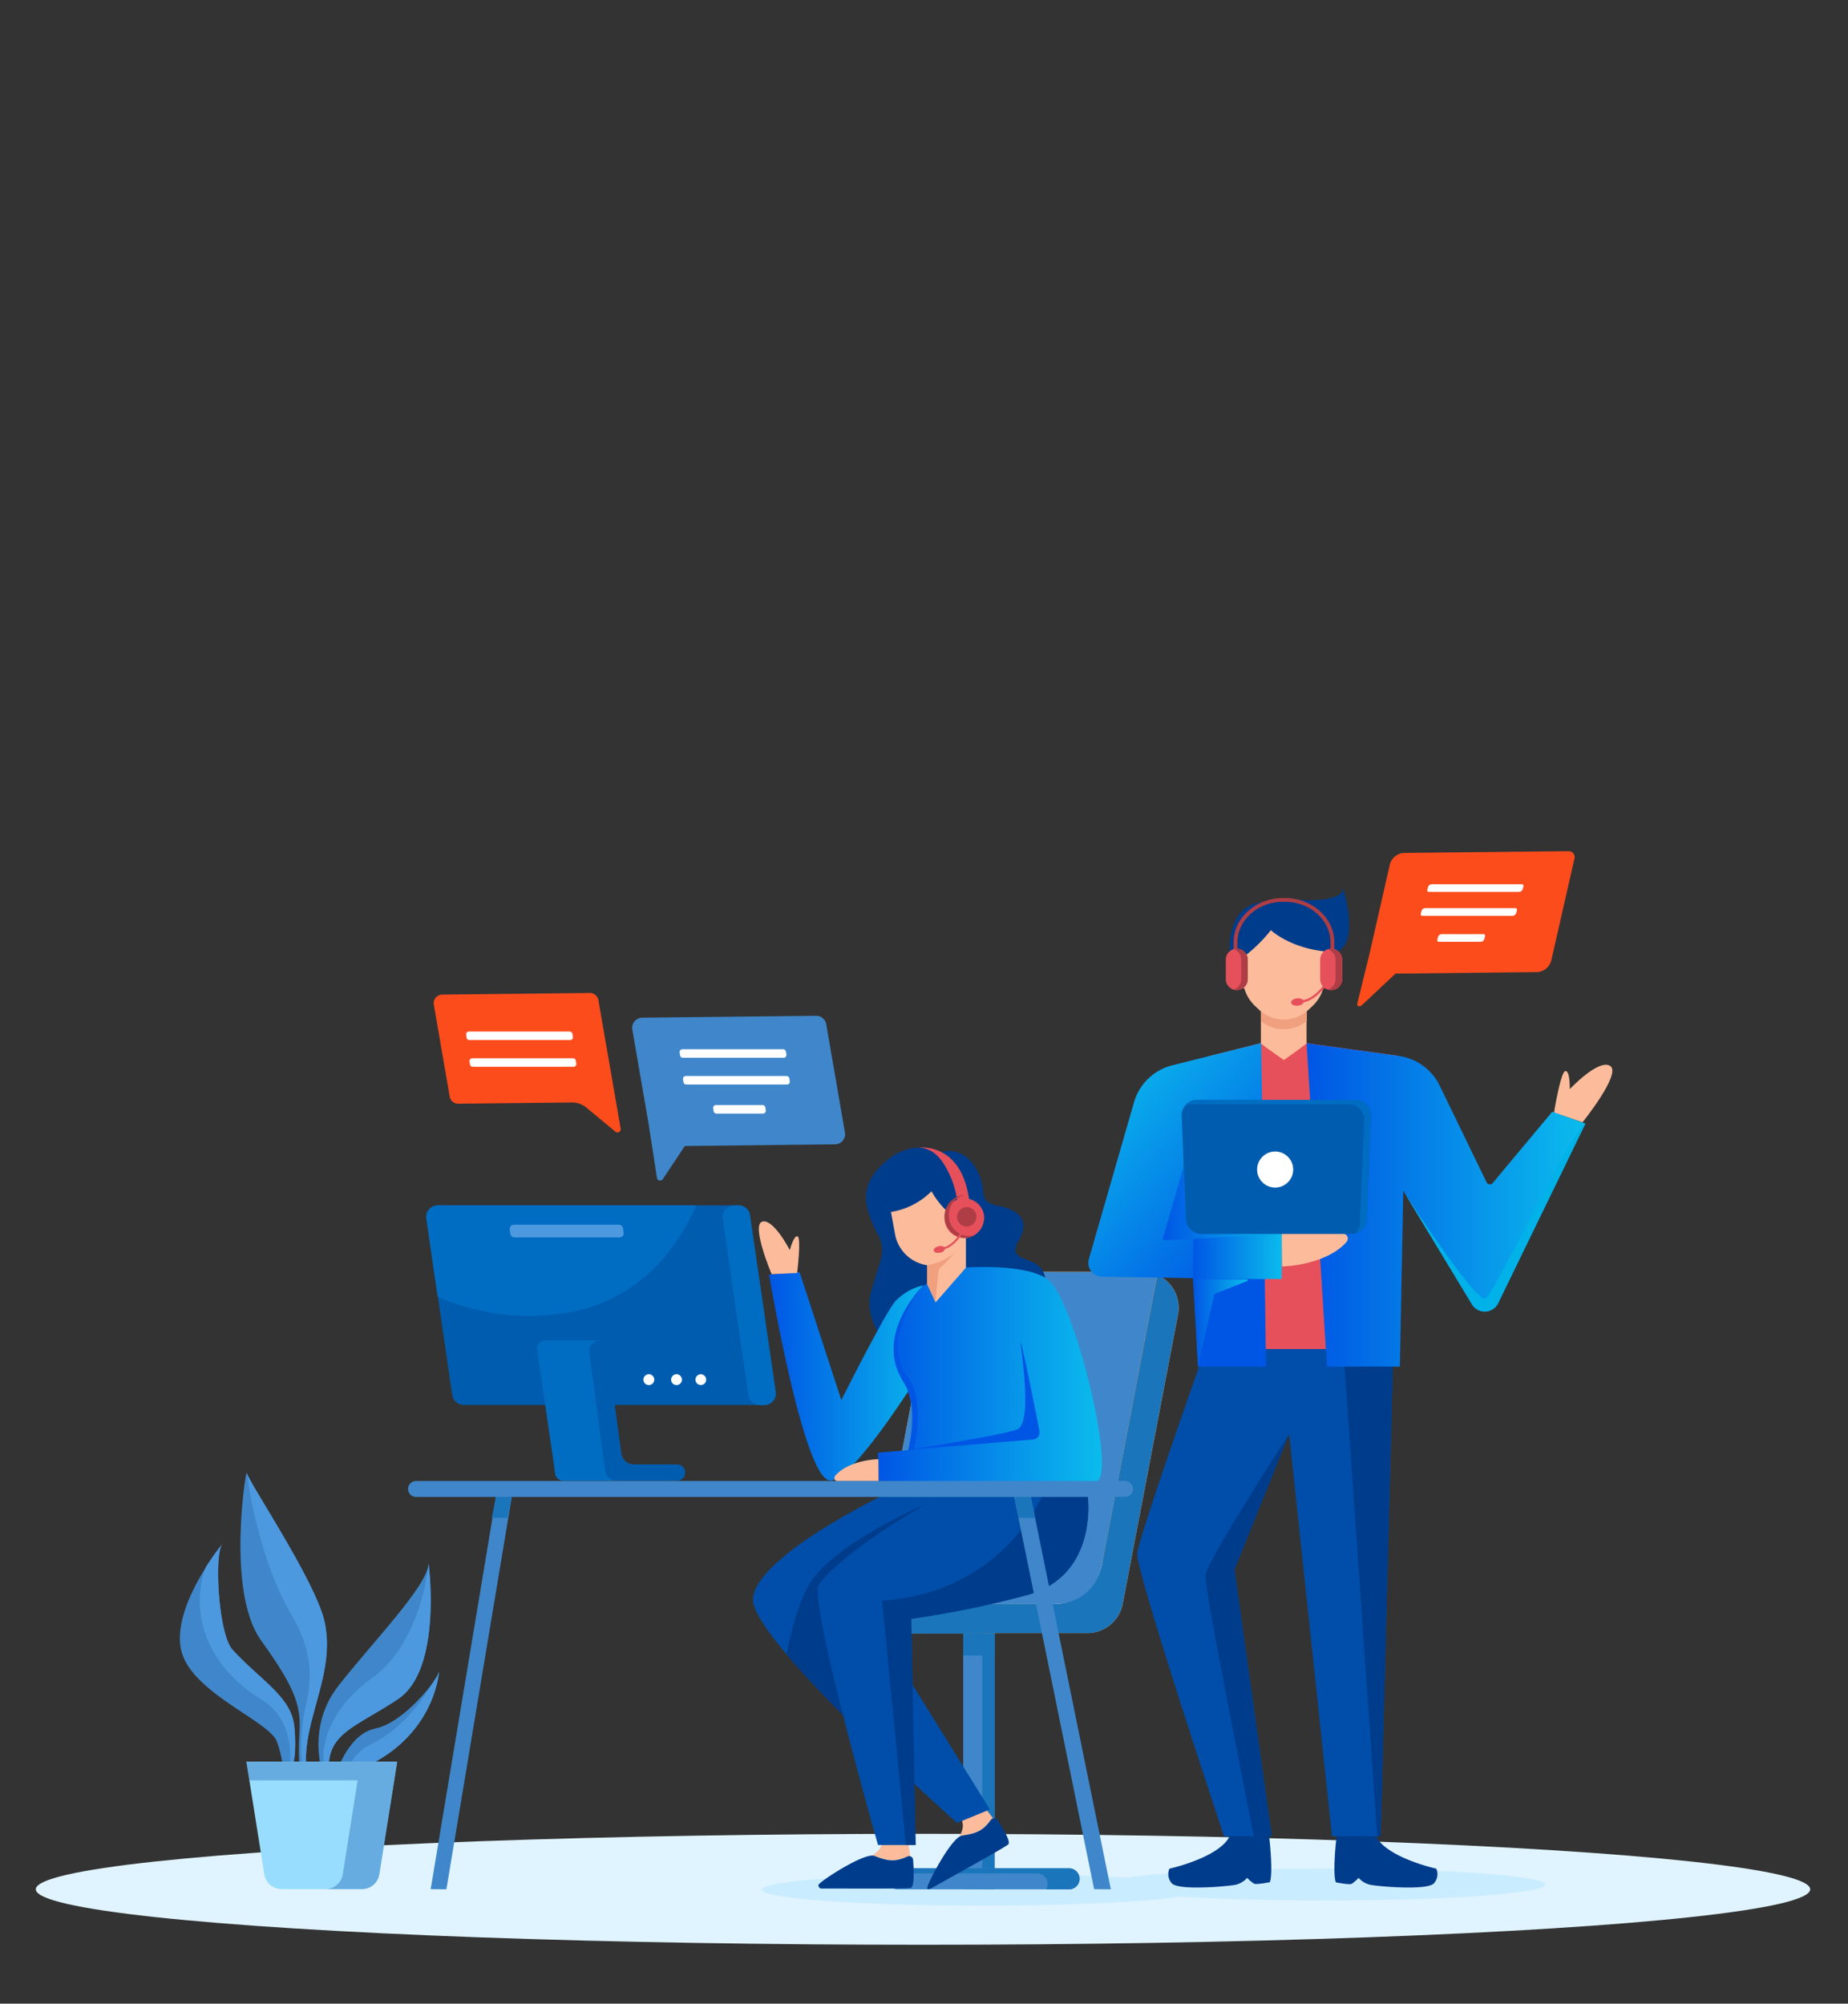 <svg id="Layer_1" data-name="Layer 1" xmlns="http://www.w3.org/2000/svg" xmlns:xlink="http://www.w3.org/1999/xlink" viewBox="0 0 570 618"><rect x="0" y="0" width="570" height="618" fill="#333333" stroke="none"/><defs><style>.cls-1{fill:#e0f4ff;}.cls-2{fill:#caecff;}.cls-3,.cls-31{fill:#3f87ca;}.cls-4{fill:#1b75bb;}.cls-5{fill:#fd9733;}.cls-6{fill:#fff;}.cls-7{fill:#005cae;}.cls-8{fill:#006dc2;}.cls-9{fill:#4d99e0;}.cls-10,.cls-27{fill:#003c8c;}.cls-11{fill:url(#linear-gradient);}.cls-12{fill:url(#linear-gradient-2);}.cls-13{fill:#0056e4;}.cls-14,.cls-26{fill:#fcbc9b;}.cls-15{fill:#e6505b;}.cls-16{fill:#ae3d45;}.cls-17,.cls-28{fill:#f09f7f;}.cls-18{fill:#004ea9;}.cls-19{fill:#fc4c1c;}.cls-20{fill:url(#linear-gradient-3);}.cls-21{fill:url(#linear-gradient-4);}.cls-22{fill:url(#linear-gradient-5);}.cls-23{fill:url(#linear-gradient-6);}.cls-24{fill:url(#linear-gradient-7);}.cls-25{fill:#00b2e8;}.cls-26,.cls-27,.cls-28{fill-rule:evenodd;}.cls-29{fill:#4ab2d4;}.cls-30{fill:#98ddfd;}.cls-31{opacity:0.56;}</style><linearGradient id="linear-gradient" x1="237.21" y1="424.53" x2="288.69" y2="424.53" gradientUnits="userSpaceOnUse"><stop offset="0" stop-color="#0056e4"/><stop offset="1" stop-color="#0bbced"/></linearGradient><linearGradient id="linear-gradient-2" x1="270.79" y1="425.98" x2="339.86" y2="425.98" xlink:href="#linear-gradient"/><linearGradient id="linear-gradient-3" x1="391.79" y1="383.96" x2="336.05" y2="332.12" xlink:href="#linear-gradient"/><linearGradient id="linear-gradient-4" x1="403.01" y1="371.65" x2="489.02" y2="371.65" xlink:href="#linear-gradient"/><linearGradient id="linear-gradient-5" x1="367.88" y1="387.28" x2="395.56" y2="387.28" xlink:href="#linear-gradient"/><linearGradient id="linear-gradient-6" x1="368.03" y1="408.02" x2="384.8" y2="408.02" xlink:href="#linear-gradient"/><linearGradient id="linear-gradient-7" x1="358.58" y1="371.29" x2="395.53" y2="371.29" xlink:href="#linear-gradient"/></defs><ellipse class="cls-1" cx="284.69" cy="582.73" rx="273.65" ry="17.11"/><ellipse class="cls-2" cx="408.65" cy="581.27" rx="68.01" ry="4.94"/><ellipse class="cls-2" cx="302.97" cy="582.85" rx="68.01" ry="4.94"/><rect class="cls-3" x="297.09" y="503.57" width="9.68" height="79.17"/><rect class="cls-4" x="302.97" y="503.57" width="3.8" height="79.17"/><path class="cls-3" d="M329.74,576.26H276.83a3.24,3.24,0,0,0-3.24,3.24h0a3.24,3.24,0,0,0,3.24,3.24h52.91A3.24,3.24,0,0,0,333,579.5h0A3.24,3.24,0,0,0,329.74,576.26Z"/><path class="cls-4" d="M329.74,576.26H276.83a3.22,3.22,0,0,0-2.77,1.58h45.82a3.25,3.25,0,0,1,3.25,3.24,3.16,3.16,0,0,1-.48,1.66h7.09a3.24,3.24,0,0,0,0-6.48Z"/><rect class="cls-4" x="297.09" y="503.57" width="9.68" height="7.05"/><path class="cls-5" d="M356.92,393.19a11,11,0,0,0-4.48-.93H298a11.09,11.09,0,0,0-10.9,9L270,490.54a11.19,11.19,0,0,0,0,4.2.29.29,0,0,1,0,.09H254.84a4.52,4.52,0,0,0,0,9h49v-.13h31.57a11.1,11.1,0,0,0,10.89-9l17.07-89.27A11.12,11.12,0,0,0,356.92,393.19Z"/><path class="cls-4" d="M363.34,405.44l-17.06,89.28a11.1,11.1,0,0,1-10.9,9H303.81v.14h-49a4.52,4.52,0,1,1,0-9H270a.24.24,0,0,1,0-.09h54.91a15.25,15.25,0,0,0,15-12.39l17.05-89.16A11.11,11.11,0,0,1,363.34,405.44Z"/><path class="cls-6" d="M340,481.82l-.11.54a15.25,15.25,0,0,1-15,12.39H270a.24.24,0,0,0,0,.09H254.85a4.51,4.51,0,0,0-4.46,3.83v-12.2s0-.06,0-.1a4.08,4.08,0,0,1,4.12-4.54Z"/><path class="cls-3" d="M356.92,393.2l-17,89.15c-1.38,7.19-6.57,12.4-15,12.4H270a11.19,11.19,0,0,1,0-4.2l17.08-89.27a11.09,11.09,0,0,1,10.9-9h54.49A10.89,10.89,0,0,1,356.92,393.2Z"/><path class="cls-7" d="M227.78,371.79H135a3.55,3.55,0,0,0-3.5,4l8,54.54a3.53,3.53,0,0,0,3.5,3h92.77a3.54,3.54,0,0,0,3.5-4.05l-7.95-54.54A3.53,3.53,0,0,0,227.78,371.79Z"/><path class="cls-8" d="M214.8,371.79H135a3.55,3.55,0,0,0-3.5,4L135,400a71.25,71.25,0,0,0,28.54,5.87C190.16,405.82,205.84,391.68,214.8,371.79Z"/><path class="cls-8" d="M185.7,413.42H168.13a2.48,2.48,0,0,0-2.46,2.85L171,452.8c0,.11,0,.23,0,.34l.24,1.44a2.49,2.49,0,0,0,2.46,2.13H191Z"/><path class="cls-7" d="M211.34,454.15a2.52,2.52,0,0,0-2.51-2.48H195.54a3.91,3.91,0,0,1-3.88-3.38l-3.9-28.46h2.31a2.48,2.48,0,0,0,2.46-2.84l-.23-1.44a2.5,2.5,0,0,0-2.47-2.13h-4.6a3.48,3.48,0,0,0-3.45,3.94l4.86,36.2a3.63,3.63,0,0,0,3.6,3.15h18.59a2.51,2.51,0,0,0,2.51-2.56Z"/><path class="cls-6" d="M201.8,425.54a1.67,1.67,0,1,1-1.67-1.67A1.66,1.66,0,0,1,201.8,425.54Z"/><path class="cls-6" d="M210.34,425.54a1.67,1.67,0,1,1-1.66-1.67A1.66,1.66,0,0,1,210.34,425.54Z"/><circle class="cls-6" cx="216.16" cy="425.54" r="1.66"/><path class="cls-8" d="M226,397.09l4.85,33.29a3.54,3.54,0,0,0,3.5,3h1.4a3.54,3.54,0,0,0,3.5-4.05l-7.95-54.54a3.53,3.53,0,0,0-3.5-3h-1.39a3.54,3.54,0,0,0-3.5,4L226,397.09"/><path class="cls-9" d="M190.88,377.75H158.49a1.29,1.29,0,0,0-1.27,1.49l.22,1.34a1.28,1.28,0,0,0,1.27,1.08H191.1a1.29,1.29,0,0,0,1.27-1.49l-.22-1.34A1.28,1.28,0,0,0,190.88,377.75Z"/><path class="cls-10" d="M322.4,394.37c-1-7.9-12.59-4.2-8.25-11.56,4-6.81-.66-9.82-6.18-10.88-7-1.35-3.05-4.13-6.47-10.7-4.36-8.35-11.07-5.87-11.07-5.87s-8.42-4.57-17,2.66c-9,7.63-7.07,14.38-2.23,23.64,2.44,4.68-.56,8.85-2.7,17.46-2.56,10.33,10.19,31.12,37.47,17.08C316.52,410.77,323,398.56,322.4,394.37Z"/><path class="cls-11" d="M274.35,437.6c7.58-10.69,14.34-21.89,14.34-21.89l-4-19.18s-4.16.44-8.4,4.68c-2.85,2.85-16.8,30.62-16.8,30.62L246.64,392.4l-9.43.72s10.62,63.41,18.87,63.53c3.73.06,11.34-9.28,18.27-19"/><path class="cls-12" d="M311.34,413.15l8.25,30.9-48.8,4,.22,8.82s56.26.25,66.86.14c7.06-.08-6.23-56-14.71-62.36-6.7-5.06-25.24-3.71-25.24-3.71l-13.21,5.61S269.39,411.7,278.54,426c7.21,11.24-2,33.09-2,33.09l31.2,1.86,27.85.26Z"/><path class="cls-13" d="M280.2,447.27l1.74-.32c1.68-7.31,2-17.29-1.84-22.09-7.55-9.51.23-23.31,4.59-28.31h0c-.7.71-15.07,15.49-6.15,29.43C282.81,432.63,281.76,441.3,280.2,447.27Z"/><path class="cls-14" d="M270.93,450.07c-5.16.19-10.68,2-13.27,5.07a1,1,0,0,0,.8,1.71H271Z"/><path class="cls-14" d="M297.93,380.55V391l-9.34,10.69-.06-.12L286,396.1v-5.85a11.84,11.84,0,0,1-9.87-9.23l-1.32-7.21a22.67,22.67,0,0,0,12.5-6.37,26.41,26.41,0,0,0,4.05,5.42c1.73,1.72,4.13,2.15,5,3.09A5.76,5.76,0,0,1,297.93,380.55Z"/><path class="cls-15" d="M295.38,371.52a29.09,29.09,0,0,0-2-8.14c-1.91-4.32-4.6-9.38-10.18-9.39,0,0,13.55-2.11,15.82,16.76Z"/><path class="cls-15" d="M303.49,374.62a6.13,6.13,0,1,0-5.37,7.23A6.37,6.37,0,0,0,303.49,374.62Z"/><path class="cls-16" d="M299.26,381.2a6.14,6.14,0,0,1-6.54-5.69,6.21,6.21,0,0,1,4.48-6.83,4.19,4.19,0,0,0-.5,0,6.63,6.63,0,0,0,1.42,13.14,5.76,5.76,0,0,0,2.77-1.09A5.24,5.24,0,0,1,299.26,381.2Z"/><path class="cls-16" d="M301.14,374.79a3,3,0,1,0-2.6,3.5A3.09,3.09,0,0,0,301.14,374.79Z"/><path class="cls-17" d="M294.82,385.83a37.09,37.09,0,0,1-4.37,4.78,3.07,3.07,0,0,0-1.1,2.4l-.82,8.53L286,396.1v-5.82l.06-.06S291.93,389.33,294.82,385.83Z"/><path class="cls-15" d="M290.84,385.39l-.1-.6c3.41-.58,5.9-5.16,5.92-5.21l.54.29C297.09,380.07,294.54,384.76,290.84,385.39Z"/><path class="cls-15" d="M291.48,385.05c-.08-.56-.93-.87-1.89-.69s-1.68.78-1.6,1.34.93.87,1.89.69S291.56,385.61,291.48,385.05Z"/><path class="cls-14" d="M245.87,392.64s1.33-10.91.13-11.31-2.39,4.26-2.39,4.26-5.06-9.85-8.52-8.78S238,393,238,393Z"/><path class="cls-13" d="M280.18,447.21,318.61,444a2.21,2.21,0,0,0,2-2.63c-1.42-7.19-5.52-27.79-5.77-27.17s3.87,24.24-1,26.62C310.43,442.44,280.18,447.21,280.18,447.21Z"/><path class="cls-14" d="M306.31,560.89a1.23,1.23,0,0,0-.73.49c-2.44,3.41-4.61,4.21-8.9,4.79a2.27,2.27,0,0,0-.81.27c.33-.5,1.76-2.84.77-5a23.29,23.29,0,0,0-2.44-4.1l6.27-3.74S304.31,558.09,306.31,560.89Z"/><path class="cls-10" d="M311,568.86c-1.11,1.06-19,10.83-23.24,13.29-.52.3-1.57.85-1.76.28-.31-.89,7.43-15.81,10.73-16.26,4.28-.58,6.45-1.38,8.9-4.79a1.25,1.25,0,0,1,2.06,0C309.35,564,311.84,568,311,568.86Z"/><path class="cls-18" d="M276.81,459s-43.41,20.12-44.56,34.08c-1,12.41,62.95,69.18,62.95,69.18l10.11-4.16-35-56.43s37.09-18.28,46.15-40.29Z"/><path class="cls-10" d="M249.15,489.44c-3,5.67-5.11,13.58-6.62,20.75,4.91,5.83,11.11,12.4,17.52,18.86-4.73-18.7-8.93-37.45-7.48-40.13,2.77-5.12,21.16-18.74,34.16-25.51C286.73,463.41,256,476.3,249.15,489.44Z"/><path class="cls-14" d="M280.74,572.54a1.23,1.23,0,0,0-.88.07c-3.8,1.78-6.08,1.42-10.11-.17a2.36,2.36,0,0,0-.83-.16c.53-.27,2.92-1.62,3.09-3.94a24.41,24.41,0,0,0-.13-4.78l7.29-.19S280.36,569.12,280.74,572.54Z"/><path class="cls-10" d="M280.9,582.29c-1.49.38-22.6.15-27.51.22a1,1,0,0,1-.95-1.12c.17-.93,14.22-10.17,17.31-8.95,4,1.59,6.31,1.95,10.11.17a1.25,1.25,0,0,1,1.78,1C281.87,576.74,282.09,582,280.9,582.29Z"/><path class="cls-18" d="M335.46,461.1s3.64,24.58-18.39,30.8a298.34,298.34,0,0,1-36,7.41l1.33,69.76H270.82s-21.26-74.6-18.26-80.15c3.42-6.31,30.48-25.47,42-28.92Z"/><path class="cls-10" d="M281.08,499.31a298.34,298.34,0,0,0,36-7.41c22-6.22,18.39-30.8,18.39-30.8l-13.64-.37c-4.1,8.81-17.42,30.63-49.74,33l7.32,75.35h3Z"/><polygon class="cls-3" points="137.69 582.73 132.84 582.69 153.01 461.48 157.89 461.45 137.69 582.73"/><polygon class="cls-3" points="337.47 582.69 342.63 582.73 317.62 460.1 312.5 460.14 337.47 582.69"/><polygon class="cls-4" points="156.56 468.17 157.89 461.45 153.01 461.48 151.69 468.17 156.56 468.17"/><polygon class="cls-4" points="319.26 468.17 317.62 460.1 312.5 460.14 314.13 468.17 319.26 468.17"/><path class="cls-3" d="M347,456.79H128.33a2.46,2.46,0,0,0-2.46,2.46h0a2.46,2.46,0,0,0,2.46,2.46H347a2.46,2.46,0,0,0,2.46-2.46h0A2.46,2.46,0,0,0,347,456.79Z"/><path class="cls-3" d="M260.62,349.34,254.86,316a3.13,3.13,0,0,0-3.11-2.69l-53.62.58a3.15,3.15,0,0,0-3.11,3.6l5.06,29.28,2.56,16.58a1,1,0,0,0,1.77.39l6.82-10.27,46.28-.51A3.14,3.14,0,0,0,260.62,349.34Z"/><path class="cls-6" d="M241.56,323.63H210.48a.87.87,0,0,0-.85,1l.14.9a.87.87,0,0,0,.86.73H241.7a.86.86,0,0,0,.86-1l-.15-.91A.86.86,0,0,0,241.56,323.63Z"/><path class="cls-6" d="M242.6,331.88H211.53a.87.87,0,0,0-.86,1l.15.9a.87.87,0,0,0,.86.73h31.07a.88.88,0,0,0,.86-1l-.15-.9A.87.87,0,0,0,242.6,331.88Z"/><path class="cls-6" d="M235.2,340.83l-14.38,0a.87.87,0,0,0-.86,1l.15.91a.87.87,0,0,0,.86.73l14.38,0a.87.87,0,0,0,.85-1l-.14-.91A.87.87,0,0,0,235.2,340.83Z"/><path class="cls-19" d="M478.43,296.45l7.14-31.39a1.87,1.87,0,0,0-1.92-2.53l-50.65.55a4.84,4.84,0,0,0-4.28,3.39L422.46,294l-3.83,15.59c-.21.83.77,1.07,1.51.37l10.29-9.66,43.72-.47A4.84,4.84,0,0,0,478.43,296.45Z"/><path class="cls-6" d="M469.39,272.73H441.58a1.28,1.28,0,0,0-1.13.9l-.19.81a.48.48,0,0,0,.5.65h27.81a1.28,1.28,0,0,0,1.13-.9l.19-.81A.48.48,0,0,0,469.39,272.73Z"/><path class="cls-6" d="M467.37,280.11H439.56a1.28,1.28,0,0,0-1.13.9l-.19.81a.48.48,0,0,0,.5.65h27.81a1.28,1.28,0,0,0,1.13-.9l.19-.81A.48.48,0,0,0,467.37,280.11Z"/><path class="cls-6" d="M457.54,288.12l-12.88,0a1.28,1.28,0,0,0-1.13.91l-.19.81a.49.49,0,0,0,.51.65l12.87,0a1.28,1.28,0,0,0,1.13-.9l.2-.82A.49.49,0,0,0,457.54,288.12Z"/><path class="cls-19" d="M189.88,349.1a1,1,0,0,0,1.57-.92l-6.87-39.63a2.67,2.67,0,0,0-2.64-2.28l-45.5.5a2.66,2.66,0,0,0-2.64,3.05l4.89,28.32a2.66,2.66,0,0,0,2.64,2.28l35-.38a7,7,0,0,1,4.57,1.62Z"/><path class="cls-6" d="M175.71,318.16H144.63a.87.87,0,0,0-.85,1l.14.91a.87.87,0,0,0,.86.73h31.07a.87.87,0,0,0,.86-1l-.15-.91A.86.86,0,0,0,175.71,318.16Z"/><path class="cls-6" d="M176.75,326.41H145.68a.87.87,0,0,0-.86,1l.15.9a.86.86,0,0,0,.85.73H176.9a.86.86,0,0,0,.85-1l-.14-.91A.87.87,0,0,0,176.75,326.41Z"/><path class="cls-18" d="M429.76,415.29l-.17,6.24L425.84,566.4h-15L397.62,442.27a.06.06,0,0,0,0,0l-16.86,41.85,11.5,82.23-5.53.05-9.15.08s-27.36-82.06-26.81-87.38,21.1-63.31,21.1-63.31Z"/><polygon class="cls-15" points="431.21 325.63 403.09 321.76 402.43 321.67 388.98 321.73 388.87 321.75 372.81 325.77 372.81 416.09 431.21 416.09 431.21 325.63"/><path class="cls-14" d="M479.32,343.18s2.05-12.77,3.53-12.83,1.32,5.59,1.32,5.59,8.92-9.49,12.49-7.16-8.55,17.38-8.55,17.38Z"/><path class="cls-20" d="M389,321.8l1.52,99.73h-21L368,394.24l-27.9-.46a4.27,4.27,0,0,1-4.25-5.45L349.77,340a16.42,16.42,0,0,1,11.82-11.42l27.27-6.83Z"/><path class="cls-21" d="M489,346.56l-27,55.57a4.61,4.61,0,0,1-8,.16l-21.17-35.08-1.05,54.32H409.29L403,321.79l.08,0,28.57,3.93a16.59,16.59,0,0,1,12.42,9.15l14.45,29.8a1.13,1.13,0,0,0,1.88.23l18.38-22Z"/><polygon class="cls-22" points="367.88 394.5 395.3 394.5 395.56 380.46 368.15 380.06 367.88 394.5"/><path class="cls-14" d="M395.47,390.62c7.73-.28,16-3,19.87-7.59a1.56,1.56,0,0,0-1.2-2.57H395.35Z"/><polygon class="cls-23" points="384.78 395.07 384.8 394.63 368.03 394.5 369.5 421.53 374.51 399.13 384.78 395.07"/><polygon class="cls-10" points="429.59 421.53 425.84 566.4 424.79 566.4 414.74 421.53 429.59 421.53"/><path class="cls-24" d="M395.53,380.36s-37.19,2.7-36.95,2L365,360.11l.09.33.64,15.52C365.85,378.07,393.59,379.81,395.53,380.36Z"/><path class="cls-25" d="M462,402.13l27-55.57-.13,0c-2.87,0-28,52.62-30.69,53.94-3,1.51-25.39-33.25-25.39-33.25L454,402.29A4.61,4.61,0,0,0,462,402.13Z"/><path class="cls-10" d="M379.27,566.37c-3.23,6.61-18.57,10-18.57,10a4.23,4.23,0,0,0,.65,4.42c1.75,2.47,17.89,1,19.92.51a7,7,0,0,0,3.41-2.1A11.43,11.43,0,0,0,386.8,581c.76.36,4.88-.47,4.88-.47,1-2.63,0-12.67-.27-14.27Z"/><path class="cls-10" d="M424.44,566.37c3.23,6.61,18.57,10,18.57,10a4.21,4.21,0,0,1-.65,4.42c-1.75,2.47-17.89,1-19.91.51a7,7,0,0,1-3.42-2.1,11.43,11.43,0,0,1-2.12,1.85c-.76.36-4.88-.47-4.88-.47-1-2.63,0-12.67.28-14.27Z"/><path class="cls-10" d="M380.75,484.16l11.5,82.23-5.53.05c-3.41-17.71-15.34-76.92-14.9-80.63.51-4.43,25-42.25,25.79-43.5Z"/><path class="cls-26" d="M403,321.85c-2,1.63-7,5.1-7,5.1s-5-3.44-7.09-5.09l0-11.9H403Z"/><path class="cls-26" d="M403,310v5A11.09,11.09,0,0,1,389,315v-5Z"/><path class="cls-27" d="M380.39,302.27H412l.49-8.8c7-3,1.74-19.61,1.74-19.61.41,4-10.48,4.16-14.77,3.49a11.75,11.75,0,0,0-7.26,1.07s-13.7-2.95-12.9,16.26A35,35,0,0,0,380.39,302.27Z"/><path class="cls-26" d="M408.65,293.46v7.93a12.31,12.31,0,0,1-3.86,8.95c-.4.36-.81.75-1.22,1.13a11.07,11.07,0,0,1-15.19,0l-1.21-1.13a12.22,12.22,0,0,1-3.87-8.93v-6.05A47.42,47.42,0,0,0,392,286.9S397.56,292.25,408.65,293.46Z"/><path class="cls-28" d="M403,311.94v3A11.09,11.09,0,0,1,389,315v-3A11.09,11.09,0,0,0,403,311.94Z"/><path class="cls-26" d="M386.44,303.2a4,4,0,0,0-5.62-5.62,2.5,2.5,0,0,0-.76.76,4,4,0,0,0,5.62,5.62A2.4,2.4,0,0,0,386.44,303.2Z"/><path class="cls-26" d="M411.69,303.2a4,4,0,0,0-5.34-5.78,3,3,0,0,0-1.21,1.21,4,4,0,0,0,5.78,5.33A2.33,2.33,0,0,0,411.69,303.2Z"/><path class="cls-16" d="M411.57,294.83h-1.2v-4.16c0-6.91-6.3-12.53-14.05-12.53h-.59c-7.75,0-14.05,5.62-14.05,12.53v4.16h-1.2v-4.16c0-7.54,6.84-13.68,15.25-13.68h.59c8.41,0,15.25,6.14,15.25,13.68Z"/><path class="cls-15" d="M410.57,292.61h0a3.41,3.41,0,0,0-3.39,3.39v6a3.41,3.41,0,0,0,3.39,3.39h0A3.41,3.41,0,0,0,414,302v-6A3.41,3.41,0,0,0,410.57,292.61Z"/><path class="cls-16" d="M410.57,292.61a3.46,3.46,0,0,0-1,.17,3.4,3.4,0,0,1,2.38,3.22v6a3.38,3.38,0,0,1-2.38,3.21,3.17,3.17,0,0,0,1,.18A3.41,3.41,0,0,0,414,302v-6A3.41,3.41,0,0,0,410.57,292.61Z"/><path class="cls-15" d="M381.48,292.61h0a3.4,3.4,0,0,0-3.39,3.39v6a3.4,3.4,0,0,0,3.39,3.39h0a3.4,3.4,0,0,0,3.38-3.39v-6A3.4,3.4,0,0,0,381.48,292.61Z"/><path class="cls-16" d="M381.48,292.61a3.41,3.41,0,0,0-1,.17,3.39,3.39,0,0,1,2.37,3.22v6a3.37,3.37,0,0,1-2.37,3.21,3.12,3.12,0,0,0,1,.18,3.4,3.4,0,0,0,3.38-3.39v-6A3.4,3.4,0,0,0,381.48,292.61Z"/><path class="cls-15" d="M401.42,309.21l-.05-.67c3.87-.25,7.19-5.05,7.22-5.1l.56.38C409,304,405.61,309,401.42,309.21Z"/><path class="cls-15" d="M402.16,308.91c0-.63-.92-1.07-2-1s-2,.67-1.94,1.3.93,1.08,2,1S402.19,309.54,402.16,308.91Z"/><path class="cls-7" d="M418.21,339.25H369.12a4.76,4.76,0,0,0-4.64,5.12L365.76,376a4.84,4.84,0,0,0,4.77,4.61h46.28a4.83,4.83,0,0,0,4.76-4.61l1.29-31.59A4.78,4.78,0,0,0,418.21,339.25Z"/><path class="cls-8" d="M418.21,339.25H369.12a4.52,4.52,0,0,0-3.38,1.53,4.37,4.37,0,0,1,1.26-.2h49.09a4.78,4.78,0,0,1,4.65,5.11l-1.29,31.6a4.8,4.8,0,0,1-1.31,3.06,4.83,4.83,0,0,0,3.43-4.39l1.29-31.59A4.78,4.78,0,0,0,418.21,339.25Z"/><path class="cls-6" d="M398.87,360.73a5.56,5.56,0,1,0-5.56,5.56A5.56,5.56,0,0,0,398.87,360.73Z"/><path class="cls-3" d="M96.18,549.75s-3.24-3-1.06-14.51,7.69-22.51,5-35-23.93-43.87-24-46-6.55,36.54,4.42,51.76,12.3,20.5,11.82,28.51.11,14.44,1.31,16.31Z"/><path class="cls-9" d="M94.17,526.66c-1.27,5.12-2,18,0,21,.19.29.46.12.8-.41-.62-2.12-1-5.84.15-12,2.17-11.48,7.69-22.51,5-35s-23.93-43.87-24-46c0,0,3.19,26.17,14,44.19C97.78,511.39,95.45,521.53,94.17,526.66Z"/><path class="cls-3" d="M100.05,549s-6.23-15.58,4.34-29.06,27.47-30.79,27.81-37.65c0,0,4.34,32.56-9.42,41.78s-23.4,10.69-21,24.87Z"/><path class="cls-9" d="M114.9,517.48c-15.34,11.17-16.59,24-14.21,30a1.49,1.49,0,0,0,1,.89c-2.06-13.68,7.51-15.24,21.09-24.34,13.76-9.22,9.42-41.78,9.42-41.78S130.24,506.32,114.9,517.48Z"/><path class="cls-3" d="M89.8,549.31a54.39,54.39,0,0,0,.93-17.15c-1.06-8.9-10.36-13.91-19-23.31-4.47-4.84-5.79-30.42-3-32.8,0,0-15.34,18.59-13,32.2s27.39,22.46,29.7,29a36.52,36.52,0,0,1,2.13,12.1Z"/><path class="cls-9" d="M63.48,483.37c-5.07,13.73.12,30.36,17,40.68,12.4,7.61,8.45,23.42,8.45,23.42l2-6.24a49.1,49.1,0,0,0-.19-9.07c-1.06-8.9-10.36-13.91-19-23.31-4.31-4.67-5.69-28.62-3.3-32.45A79.48,79.48,0,0,0,63.48,483.37Z"/><path class="cls-29" d="M68.38,476.4l.28-.35A1.72,1.72,0,0,0,68.38,476.4Z"/><path class="cls-3" d="M103.26,548.28s3.6-13.34,12.49-15.14,19.1-14.94,19.66-17.51C135.41,515.63,133.91,540.41,103.26,548.28Z"/><path class="cls-9" d="M115.24,537.55c-5.45,2.72-7.71,6.39-8.52,9.71,27.29-8.77,28.69-31.63,28.69-31.63a9.73,9.73,0,0,1-1.39,2.6C131.34,522.92,124.87,532.74,115.24,537.55Z"/><path class="cls-30" d="M122.51,543.36H76l5.52,34.74a5.43,5.43,0,0,0,5.36,4.57h24.74A5.43,5.43,0,0,0,117,578.1Z"/><path class="cls-31" d="M111.24,543.36H76l.91,5.75h33.41l-4.6,29a5.43,5.43,0,0,1-5.36,4.57h11.26A5.43,5.43,0,0,0,117,578.1l5.53-34.74Z"/></svg>